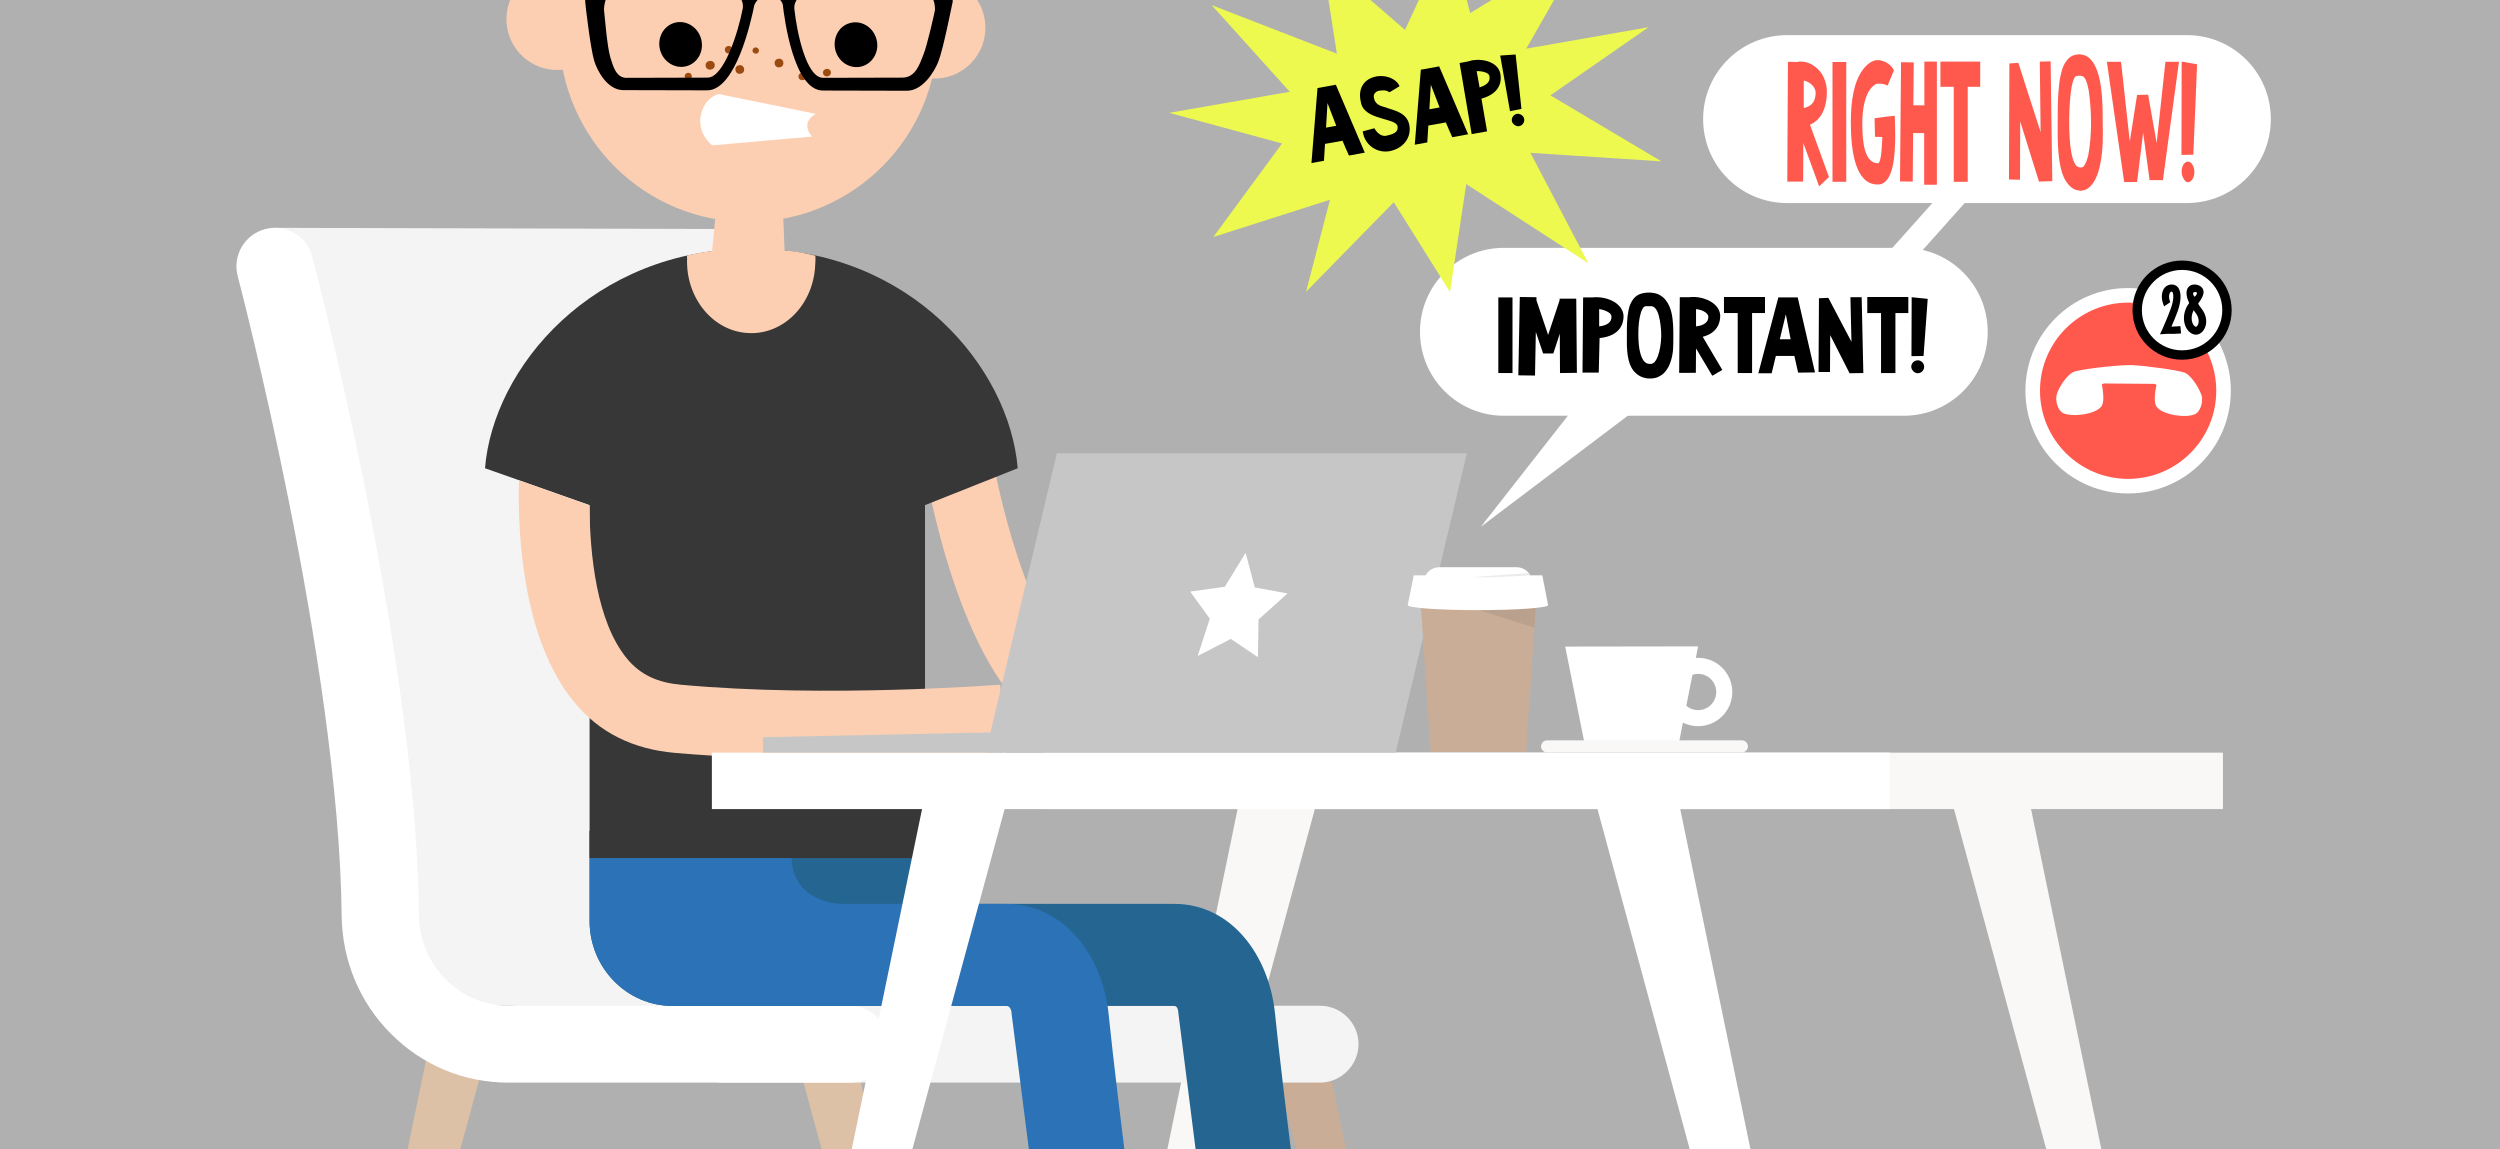 <?xml version="1.0" encoding="utf-8"?>
<svg xmlns="http://www.w3.org/2000/svg" version="1.1" width="870" height="400" viewBox="0 0 870 400"><rect x="0" y="0" width="870" height="400" fill="#808080" stroke="none"/><svg xmlns:xlink="http://www.w3.org/1999/xlink" version="1.1" id="Layer_1" x="0" y="-235" viewBox="0 0 1200 1200" style="enable-background:new 0 0 1200 1200;" xml:space="preserve" width="870" height="870">
<style type="text/css">
	.st0{opacity:0.6;fill:#D1D1D1;}
	.st1{opacity:7.000000e-02;fill:#191919;}
	.st2{fill:#F9F8F7;}
	.st3{fill:#C9AD97;}
	.st4{fill:#DDC1A6;}
	.st5{fill:#F4F4F4;}
	.st6{fill:#FFFFFF;}
	.st7{fill:#FCCFB2;}
	.st8{fill:#246591;}
	.st9{fill:#373737;}
	.st10{fill:#2B72B6;}
	.st11{fill:#80B3DD;}
	.st12{fill:#BA6338;}
	.st13{fill:#A55532;}
	.st14{fill:#9B4B10;}
	.st15{fill:#C6C6C6;}
	.st16{opacity:0.1;fill:#3A3938;}
	.st17{fill:#FF584D;}
	.st18{fill:#EDF94E;}
	.st19{opacity:0.5;}
</style>
<g>
	<rect class="st0" width="1200" height="1200"/>
	<path class="st1" d="M77,1097c-10.7,21.9,217.4,42,252.7,40c35.3-2,99-21.9,127.1-19.9c28.1,1.9,185.6,24.2,240.9,20.1   C753,1133,871,1127,919,1125s281-41.1,281-41.1V1053c0,0-208.1,9.6-279.2-9c-46-7.4-239.5,10.7-306,6.4s-199.3-9.8-231.3-3.8   C351.4,1052.6,91.6,1067,77,1097z"/>
</g>
<g>
	<polygon class="st2" points="595.1,707.4 520.5,1068.6 534.5,1068.6 632.4,707.8  "/>
	<polygon class="st2" points="973.5,705.7 1048.5,1068.6 1034.5,1068.6 936.2,706.2  "/>
	<rect id="Table_1_" x="501.7" y="685.4" class="st2" width="565.3" height="27.1"/>
</g>
<g>
	<g>
		<polygon class="st3" points="419.9,825 369.4,1069.6 380.2,1069.6 446.7,824.6   "/>
		<polygon class="st3" points="635.8,826.1 686.9,1073.5 676.1,1073.5 608.3,823.8   "/>
	</g>
	<g>
		<polygon class="st4" points="208.3,814.7 149.4,1099.6 160.2,1099.6 236.8,817.4   "/>
		<polygon class="st4" points="408.6,821.1 466.9,1103.5 456.1,1103.5 379.1,819.4   "/>
	</g>
	<g>
		<path class="st5" d="M633.5,843.8H346.4c-21.4,0,43.3-58.6,43.1-79.9c-1.2-121.4-49.4-305.4-49.9-307.2c-2.6-9.9,3.3-20,13.2-22.6    c9.9-2.6,20,3.3,22.6,13.2c0.1,0.5,12.6,47.9,25.1,110.1c16.8,83.8,25.6,153.2,26.1,206.2c0.2,23.9,19.6,43.3,43.1,43.3h163.9    c10.2,0,18.5,8.3,18.5,18.5C652,835.5,643.7,843.8,633.5,843.8z"/>
		<polygon class="st5" points="131.7,433.5 356.3,434.1 433.5,813 192,805.2   "/>
		<path class="st6" d="M408,843.8H244.1c-21.4,0-41.4-8.3-56.5-23.5c-15-15-23.3-35.1-23.6-56.4c-1.2-121.4-49.4-305.4-49.9-307.2    c-2.6-9.9,3.3-20,13.2-22.6c9.9-2.6,20,3.3,22.6,13.2c0.1,0.5,12.6,47.9,25.1,110.1c16.8,83.8,25.6,153.2,26.1,206.2    c0.2,23.9,19.6,43.3,43.1,43.3H408c10.2,0,18.5,8.3,18.5,18.5C426.5,835.5,418.2,843.8,408,843.8z"/>
	</g>
</g>
<g id="Nerd_1_">
	<g>
		<polygon class="st7" points="515.4,1015 518.6,1054.4 557.3,1054.4 550.7,1006.8   "/>
		<polygon class="st7" points="593.2,995.5 596.5,1034.9 635.2,1034.9 628.5,987.3   "/>
		<path class="st8" d="M444,723v12.6c0,13.9,9.9,21.4,22.9,22.4h96.7c27.7,0,45.6,25,48.4,52.6c3.7,36.3,13.4,111.5,21.3,171.8    c0.6,4.9-44.9,8-44.9,8l-22.7-179.3c-0.2-1.9-0.3-4.1-2.1-4.1H322.9c-22.2,0-39.9-18.5-39.9-40.7V723H444z"/>
		<g id="teen_26_">
			<g>
				<rect x="584" y="1071" class="st6" width="118" height="16"/>
				<path class="st9" d="M637.2,1011.1c-8.3,0.7-13.7,7.9-13.7,16.9l-31.5,2.1l-8.8,40.9H702v-10.3c0,0-52.3-29.2-61.1-33.8      L637.2,1011.1z"/>
			</g>
		</g>
		<path class="st10" d="M380,723v12.6c0,13.9,10.2,21.4,23.3,22.4H483c27.7,0,46.3,25,49.1,52.6c4.3,42.4,16.8,138.1,25.2,200.9    l-45.2,7.5L485.6,811c0-1.8-0.7-4-2.5-4H322.9c-22.2,0-39.9-18.5-39.9-40.7V723H380z"/>
		<g id="teen_25_">
			<g>
				<rect x="507" y="1093" class="st6" width="118" height="16"/>
				<path class="st9" d="M562,1033.3c-8.3,0.7-13.7,7.9-13.7,16.9l-32.8,2l-8.8,40.8H625v-10.1c0,0-52-29.2-60.8-33.8L562,1033.3z"/>
			</g>
		</g>
		<path class="st7" d="M532.6,679.7c-11,1.7-21.9-0.8-31.8-7.3c-40.7-26.6-56.2-118.8-57.9-129.2l32.6-4.8    c5.4,34.1,22.2,93.7,44.2,108.1c4,2.6,5.7,3.3,9.9,2.2c32.2-8.4,50.1-15.5,65.9-21.7c9.9-3.9,20.9,25.1,11.3,28.9    c-15.8,6.2-35.4,13.9-69.4,22.8C535.9,679.1,534.2,679.5,532.6,679.7z"/>
		<path class="st9" d="M283,566.6l-50.2-17.7c3.9-48.3,51.6-105.4,127.9-105.4c76.3,0,123.8,57,127.8,105.4L444,566.6V736H283V566.6    z"/>
		<path class="st7" d="M329.7,446.8c4.3-1,6.8-1.5,12.1-2.2l2.8-28.8l30.8-1.1l1.2,29.6c6.3,0.6,9.7,1.3,14.8,2.6    c0.1,1.5,0,2.9-0.1,4.4c-0.8,18.9-15.1,33.6-32.1,32.7c-17-0.8-30.1-16.9-29.4-35.8C329.8,447.9,329.7,447.1,329.7,446.8z"/>
		<polygon class="st11" points="506.7,1004.7 510,1021.2 559.6,1012.9 557.3,995.3   "/>
		<polygon class="st11" points="584,984.4 587.2,1000.8 636.8,992.6 634.6,975   "/>
		<g id="Nerd_2_">
			<g id="Head_24_">
				<g id="teen_24_">
					<g>
						
							<ellipse transform="matrix(4.257572e-02 -0.999 0.999 4.257572e-02 92.435 771.233)" class="st7" cx="448.6" cy="337.4" rx="24.4" ry="24.4"/>
						<path class="st7" d="M450,343.7c-2.1,50.1-44.5,89-94.6,86.9l0,0c-50.1-2.1-89-44.5-86.9-94.6l1.4-33.8        c0.9-20.2-0.2-48.8,11.6-63.4c17.5-21.6,53.1-24.8,83-23.5l0,0c50.1,2.1,89,44.5,86.9,94.6L450,343.7z"/>
						
							<ellipse transform="matrix(4.255307e-02 -0.999 0.999 4.255307e-02 -76.868 586.39)" class="st7" cx="267.5" cy="333.3" rx="24.4" ry="24.4"/>
						<path class="st12" d="M276.1,322.8c0,0-2.7-1.8-4.8-3.9c0,0-11.7-27.9-6.3-47.7c2-8.8,7.7-19.8,15.1-30.7l22.8,20.5        C293.6,274.2,280.8,291,276.1,322.8z"/>
						<path class="st12" d="M425.9,253.5l17.9-6.8c0,0,17.2,24.5,8.9,66.9l-2.1,0.7C450.6,314.3,449.5,271.9,425.9,253.5z"/>
						<path class="st13" d="M280.8,239.8l22.9,20.3c0,0,89.4,9,130.4-7.5c19.8-8,25.1-12.4,30.1-57.4        C436.8,236.5,280.2,129.2,280.8,239.8z"/>
					</g>
				</g>
				<g>
					
						<ellipse transform="matrix(0.988 -0.154 0.154 0.988 -50.08 61.733)" class="st14" cx="373.9" cy="354.5" rx="2.1" ry="2.1"/>
					<path class="st14" d="M361.2,348.6c0.1,0.8,0.9,1.4,1.8,1.3c0.8-0.1,1.4-0.9,1.3-1.7c-0.1-0.8-0.9-1.4-1.8-1.3       C361.7,347,361.1,347.8,361.2,348.6z"/>
					
						<ellipse transform="matrix(0.988 -0.154 0.154 0.988 -50.886 59.086)" class="st14" cx="355.2" cy="357.4" rx="2.1" ry="2.1"/>
					
						<ellipse transform="matrix(0.988 -0.154 0.154 0.988 -49.374 57.935)" class="st14" cx="349.7" cy="348.1" rx="1.8" ry="1.8"/>
					
						<ellipse transform="matrix(0.988 -0.154 0.154 0.988 -50.673 56.736)" class="st14" cx="340.9" cy="355.5" rx="2.2" ry="2.1"/>
					
						<ellipse transform="matrix(0.988 -0.154 0.154 0.988 -51.546 55.068)" class="st14" cx="330.3" cy="360.9" rx="1.7" ry="1.7"/>
					
						<ellipse transform="matrix(0.988 -0.154 0.154 0.988 -51.054 63.803)" class="st14" cx="385.3" cy="360.7" rx="1.9" ry="1.8"/>
					
						<ellipse transform="matrix(0.988 -0.154 0.154 0.988 -49.404 63.259)" class="st14" cx="383.8" cy="350.6" rx="1.9" ry="1.8"/>
					
						<ellipse transform="matrix(0.988 -0.154 0.154 0.988 -50.658 65.652)" class="st14" cx="397.1" cy="358.8" rx="1.9" ry="1.8"/>
				</g>
			</g>
			<g>
				<path d="M444.2,309.6l-54.4-0.1l-40.4-0.1l-0.4,0l-54-0.1c-7.5,0-13.8,6.7-14.1,15.1l0,0.3l0,0.3c0,0.8,2.5,22.3,4.3,28.3      c1.5,4.9,6.3,14,13.9,14.1l40.3,0.1c13.8,0,21.1-33.1,22.7-41c1.3-2.9,4-4.9,7.1-4.9c2.9,0,5.4,1.8,6.5,4.5      c0.8,7.1,5.3,41.5,19.3,41.5l40.3,0.1c7.6,0,13.2-9.1,15.1-14c2.4-6,6.6-27.5,6.8-28.3l0.1-0.3l0-0.3      C457.5,316.4,451.7,309.6,444.2,309.6z M356.5,328.3c-2.1,11-8.9,33.1-16.9,33.1l-38.3,0.1c-5.5,0.4-7-5.5-8.3-9.7      c-1.6-5.1-2.8-20.7-3.1-23.2c0.3-4.9,1.9-8.8,6.4-8.8l52.4-0.1c2.6,0,5.1,1.3,6.7,3.5C356.1,324.3,356.9,326,356.5,328.3z       M443.2,350.5c-1.7,4.2-3.6,10.7-9.8,10.9l-38.3,0.1c-8.1,0-12.6-21.9-13.8-33c-0.2-2.3,0.7-4,1.6-5.1c1.7-2.1,4.4-3.5,7-3.4      l52.4-0.1c4.4,0,6.6,4.1,6.5,9C448.3,331.4,445.2,345.4,443.2,350.5z"/>
			</g>
			<g>
				<g>
					<path d="M401,348.3c1.6,5.8,7.3,9.2,12.7,7.7c5.4-1.5,8.6-7.4,7-13.1c-1.6-5.8-7.3-9.2-12.7-7.7       C402.6,336.6,399.5,342.5,401,348.3z"/>
					<ellipse transform="matrix(0.964 -0.266 0.266 0.964 -80.079 99.201)" cx="326.6" cy="345.6" rx="10.2" ry="10.8"/>
				</g>
			</g>
		</g>
		<path class="st7" d="M398.3,688.5c-23.6,0-49.6-0.8-74.6-3c-19.7-1.8-36-9.5-48.4-24.7c-24.3-29.9-26.9-79.8-26.2-106.1l33.8,12    c0.3,24,3.4,55.5,17.9,73.4c6.7,8.2,15.2,11.7,25.9,12.7c70.4,6.5,152.5,0,153.4,0l2.6,32.8C480.5,685.6,443.9,688.5,398.3,688.5z    "/>
	</g>
	<path class="st6" d="M345.1,369.3l46.5,9.5c0,0-7.9,3.7-1.8,10.9l-47.9,4.2C331.5,385.4,336.7,371.1,345.1,369.3z"/>
</g>
<g>
	<polygon class="st6" points="445.4,698.9 360.5,1109.6 374.5,1109.6 485.9,698.9  "/>
	<polygon class="st6" points="803.7,698.9 888.5,1109.6 874.5,1109.6 763.1,698.9  "/>
	<rect id="Table" x="341.7" y="685.4" class="st6" width="565.3" height="27.1"/>
</g>
<g>
	<polygon class="st15" points="481.2,685.4 366.3,685.4 366.3,678 484.1,675.5  "/>
	<polygon class="st15" points="669.9,685.4 473.1,685.4 507.3,541.7 704.1,541.7  "/>
	<polygon class="st6" points="597.9,589.5 602.3,606.1 618,609 604.1,621.5 603.8,639.6 590.8,630.8 574.9,639 580.7,621.1    571.3,608.1 587.9,605.8  "/>
</g>
<g>
	<g>
		<g>
			<polygon class="st6" points="751.3,634.5 815.1,634.4 806,680.1 760.4,680.1    "/>
			<path class="st6" d="M815.1,639.9c9.1,0,16.4,7.4,16.4,16.4c0,9.1-7.4,16.4-16.4,16.4c-9.1,0-16.4-7.4-16.4-16.4     C798.7,647.3,806,639.9,815.1,639.9z M815.1,665c4.8,0,8.7-3.9,8.7-8.7c0-4.8-3.9-8.7-8.7-8.7c-4.8,0-8.7,3.9-8.7,8.7     C806.4,661.1,810.3,665,815.1,665z"/>
		</g>
		<g>
			<path class="st2" d="M839,682.4c0,1.6-1.3,2.9-2.9,2.9h-93.5c-1.6,0-2.9-1.3-2.9-2.9l0,0c0-1.6,1.3-2.9,2.9-2.9h93.5     C837.7,679.5,839,680.8,839,682.4L839,682.4z"/>
		</g>
	</g>
	<g id="Coffee_to_go">
		<g>
			<polygon class="st3" points="737.9,604.5 732.5,685.1 686.7,685.1 681.3,604.5    "/>
			<polygon class="st16" points="736.5,625.4 737.1,615.9 699.6,613.8    "/>
			<path class="st6" d="M678.6,600.3h5.7c1.3-2.4,3.8-3.9,6.7-3.9h36.9c2.9,0,5.4,1.6,6.7,3.9h5.7c0,0,2.8,14.2,2.8,14.3     c0,1.3-15.1,2.4-33.7,2.4c-18.6,0-33.7-1.1-33.7-2.4C675.7,614.5,678.6,600.3,678.6,600.3z"/>
			<path class="st16" d="M734.6,600.3c0,0-17.5,1.2-28.5,0.9l27.7-2C733.8,599.1,734.1,599.4,734.6,600.3z"/>
		</g>
	</g>
</g>
<g id="Bubbles">
	<g>
		<path class="st6" d="M566.1,174.2c0,22.3,18,40.3,40.3,40.3h208.9c22.3,0,40.3-18,40.3-40.3l0,0c0-22.3-18-40.3-40.3-40.3H606.4    C584.1,133.9,566.1,151.9,566.1,174.2L566.1,174.2z"/>
		<path class="st17" d="M815.3,219.5H606.4c-25,0-45.3-20.3-45.3-45.3c0-25,20.3-45.3,45.3-45.3h208.9c25,0,45.3,20.3,45.3,45.3    C860.6,199.1,840.3,219.5,815.3,219.5z M606.4,138.9c-19.5,0-35.3,15.8-35.3,35.3c0,19.5,15.8,35.3,35.3,35.3h208.9    c19.5,0,35.3-15.8,35.3-35.3c0-19.5-15.8-35.3-35.3-35.3H606.4z"/>
		<path class="st6" d="M681.6,483.4c0,22.3,18,40.3,40.3,40.3h191.9c22.3,0,40.3-18,40.3-40.3l0,0c0-22.3-18-40.3-40.3-40.3H721.9    C699.6,443.1,681.6,461.1,681.6,483.4L681.6,483.4z"/>
		<polygon class="st6" points="710.8,577 759.7,514.6 792.3,515.4   "/>
		<path class="st17" d="M693.8,279.2c0,22.3,18,40.3,40.3,40.3H926c22.3,0,40.3-18,40.3-40.3l0,0c0-22.3-18-40.3-40.3-40.3H734.1    C711.9,238.9,693.8,257,693.8,279.2L693.8,279.2z"/>
		<path class="st6" d="M817.5,381.3c0,22.3,18,40.3,40.3,40.3h191.9c22.3,0,40.3-18,40.3-40.3l0,0c0-22.3-18-40.3-40.3-40.3H857.8    C835.6,341,817.5,359,817.5,381.3L817.5,381.3z"/>
		<g>
			<path d="M601.4,194.2c-4-3.3-4.6-9.2-4.9-14.4c-0.3-5.1,0.4-20.7,1.4-28.3l7.3,0.9c-1,7.7-1.6,20.5-1.4,24.8     c0.1,2.3,0.4,7.5,2.2,9c0.1,0.1,0.5,0.4,0.7,0.3c0.5-0.1,1.7-1,2.9-3.2c4.6-8.7,4.5-21.1,4.5-29c-0.1-0.8-0.1-1.5-0.1-2.1h7.4     c0,0.6,0,1.3,0,2.1c0.1,8.5,0.2,24.4-5.3,34.8c-1.2,2.3-3.8,6.2-7.9,7c-0.4,0.1-1,0.2-1.5,0.2     C605.3,196.2,603.4,195.7,601.4,194.2z"/>
			<path d="M682.4,196.1l0.3-43.8l5.4,0.1c4.5-0.7,10.1,0.7,13.7,3.4c2.8,2,4.2,4.7,4.2,7.7c0,3.1-1.2,9.6-10.1,12l11.3,19.2     l-5.8,3.4l-9.4-15.9l-0.1,14.1L682.4,196.1z M697.9,161.1c-1.5-1.2-3.6-1.8-5.6-2.1l-0.1,10.1c7.1-0.9,7.1-4.4,7.1-5.8     C699.3,162.4,698.5,161.6,697.9,161.1z"/>
			<path d="M626.1,196.1l0.3-43.8l5.4,0.1c4.5-0.7,10.1,0.7,13.7,3.4c2.8,2,4.2,4.7,4.2,7.7c0,3.1-1.2,9.6-10.1,12l11.3,19.2     l-5.8,3.4l-9.4-15.9l-0.1,14.1L626.1,196.1z M641.5,161.1c-1.5-1.2-3.6-1.8-5.6-2.1l-0.1,10.1c7.1-0.9,7.1-4.4,7.1-5.8     C642.9,162.4,642.1,161.6,641.5,161.1z"/>
			<path d="M654.3,196.1l0.3-43.8l5.4,0.1c4.5-0.7,10.1,0.7,13.7,3.4c2.8,2,4.2,4.7,4.2,7.7c0,3.1-1.2,9.6-10.1,12l11.3,19.2     l-5.8,3.4l-9.4-15.9l-0.1,14.1L654.3,196.1z M669.7,161.1c-1.5-1.2-3.6-1.8-5.6-2.1l-0.1,10.1c7.1-0.9,7.1-4.4,7.1-5.8     C671.1,162.4,670.3,161.6,669.7,161.1z"/>
			<path d="M735.5,178.9c0,7.2-0.8,18.2-10.4,18.2c-13.3,0-16.1-12.1-16.1-22.9c0-7.1,1.5-14.8,7.4-19.4c2.3-1.8,5.5-3.3,8.4-3.3     c3.2,0,7.7,1.2,9.8,3.7l-3.8,5.6c-1.5-0.7-4.3-0.8-6-0.8c-0.9,0-2.7,0.8-3.5,1.4c-4.4,2.9-5.6,8.4-5.6,13.3     c0,6.5,1.2,14.4,9.3,14.4c2.3,0,2.5-7.9,2.6-9.6l-4.3-0.1l-0.3-6.8c4.1-0.4,8.1-0.7,12.1-0.9     C735.4,174.2,735.5,176.6,735.5,178.9z"/>
			<path d="M746.9,159.8v7h13v7.7h-12.7l-0.3,12.7h14.3v9h-14.3h-8.7v-9v-12.7v-7.7v-7v-7.7h8.7h14.3v7.7H746.9z"/>
			<path d="M764.8,152.8l5.4-0.2l13.4,25.4l-0.6-25.9l6.5-0.1l1,43.9l-7.8,0.2h-0.2l-11.2-22.1l-0.1,21.4l-6.6-0.1L764.8,152.8z"/>
			<path d="M816.5,161.4H809v34.8h-8.4v-34.8h-7.9v-9.3h23.8V161.4z"/>
			<path d="M822,188.7c1.9-0.1,3.8,1.7,3.8,3.8c0,2.1-1.7,3.7-3.8,3.7c-2,0-3.8-2.2-3.8-3.7C818.2,190.4,819.9,188.8,822,188.7z      M825.3,186.2l-7.1,0.1l0.1-34.2l9.3,1L825.3,186.2z"/>
		</g>
		<g>
			<path class="st6" d="M749.3,297.9v-3.4c0-4.3,0.3-25.9,0.3-26.8l0-3.1l3.1-0.3c0.7,0,1.4-0.1,2.1-0.1c4,0,7.2,1.2,9.5,3.5     c2.7,2.7,3.9,6.7,3.8,12.3c-0.2,13-9.6,17.9-15.4,17.9H749.3z M756.1,290.2c2.5-1.3,5.1-4.3,5.2-10.2c0-3.6-0.6-6.1-1.9-7.5     c-0.7-0.7-1.7-1.1-3.1-1.3C756.3,275.9,756.2,284.6,756.1,290.2z"/>
			<path class="st6" d="M776.9,270.1v5.4h9.9v5.9h-9.7l-0.3,9.7h11v6.9h-11h-6.7V291v-9.7v-5.9v-5.4v-5.9h6.7h11v5.9H776.9z"/>
			<path class="st6" d="M805.5,290.3h-8.2l-1.9,7.6h-5.9l8.8-33.6h8.6l7.6,33.3l-7.5,0.1C806.9,296.5,805.9,292.1,805.5,290.3z      M803.9,282.9l-2.1-11l-2.7,11H803.9z"/>
			<path class="st6" d="M816.3,297.9v-3.4c0-4.3,0.3-25.9,0.3-26.8l0-3.1l3.1-0.3c0.7,0,1.4-0.1,2.1-0.1c4,0,7.2,1.2,9.5,3.5     c2.7,2.7,3.9,6.7,3.8,12.3c-0.2,13-9.6,17.9-15.4,17.9H816.3z M823.1,290.2c2.5-1.3,5.1-4.3,5.2-10.2c0-3.6-0.6-6.1-1.9-7.5     c-0.7-0.7-1.7-1.1-3.1-1.3C823.3,275.9,823.1,284.6,823.1,290.2z"/>
			<path class="st6" d="M843.8,292h8.9v5.9h-15.5v-33.5h6.6V292z"/>
			<path class="st6" d="M860.7,297.8h-6.3v-33.5h6.3V297.8z"/>
			<path class="st6" d="M863.4,264.7l4.1-0.2l10.2,19.5l-0.4-19.8l5,0l0.8,33.6l-6,0.1h-0.1l-8.6-16.9l-0.1,16.3l-5.1,0L863.4,264.7     z"/>
			<path class="st6" d="M892.2,270.1v5.4h9.9v5.9h-9.7l-0.3,9.7h10.9v6.9h-10.9h-6.7V291v-9.7v-5.9v-5.4v-5.9h6.7h10.9v5.9H892.2z"/>
			<path class="st6" d="M908.2,292.2c1.4-0.1,2.9,1.3,2.9,2.9c0,1.6-1.3,2.9-2.9,2.9c-1.6,0-2.9-1.7-2.9-2.9     C905.3,293.5,906.6,292.2,908.2,292.2z M910.7,290.3l-5.4,0.1l0.1-26.2l7.1,0.8L910.7,290.3z"/>
		</g>
		<polygon class="st18" points="674.4,338.5 695.6,292.8 705.7,330.4 762,296 732.6,347.5 791.3,337.2 744.2,369.9 797.5,401.6     734.6,397.5 762.4,450.5 703.8,412.5 696,464.3 669,421.2 626.9,464.2 638.4,420 582.4,437.9 615.4,393 561.2,378.3 619.1,368.2     581.6,326.6 641.7,349.9 634.5,303.9   "/>
		<polygon class="st18" points="1024.6,168.4 1061.7,134.4 1056.6,173 1121.9,162.9 1074.9,199.2 1133.1,212.2 1070.3,222.8     1114,274.1 1057.5,246.1 1062.7,305.7 1023.3,248.1 996.1,292.9 987.8,242.7 932.4,266.2 960.1,229.8 901.5,224.8 954.6,201.3     904.8,161.6 962.2,174.5 943.6,121.8 990,166.4 1001.1,121.1   "/>
		<g>
			<path d="M644.4,391.7l-8.4,1.5l-0.5,8.1l-6,1.1l2.9-36l8.8-1.6l13.9,32.6l-7.6,1.4C647,397.9,645.2,393.5,644.4,391.7z      M641.4,384.5l-4.2-10.9l-0.7,11.8L641.4,384.5z"/>
			<path d="M676.5,384.3c1.1,6.4-3.5,11.3-9.5,12.4c-6,1.1-11.8-2.9-12.8-9l-0.1-0.5l5.6-1.5c1.2,2.1,3.2,4.1,5.8,3.6l-0.1,0     c2.4-0.6,6-1.2,5.4-4.6c-0.7-3.7-13.6-3-16.9-9.4c-0.5-1-0.7-2-0.9-3.2c-1-5.9,1.9-10.2,7.8-11.3c3.4-0.6,7.7,0.4,10,3.1     c0.3,0.4,0.8,1.1,1,1.6c-1.7,1.1-3,1.8-4.8,2.9c-2-1.1-2.8-1-5.1-0.7c-1.2,0.2-2.5,1.3-2.5,2.6c0.2,4.1,3.5,4.7,5,5.2     C669.3,377.2,675.4,378.1,676.5,384.3z"/>
			<path d="M694,382.9l-8.4,1.5l-0.5,8.1l-6,1.1l2.9-36l8.8-1.6l13.9,32.6l-7.6,1.4C696.6,389,694.7,384.6,694,382.9z M691,375.7     l-4.2-10.9l-0.7,11.8L691,375.7z"/>
			<path d="M713.8,387.2l-7.4,1.3l-5.8-34.1l4.2-0.8c0.6-0.2,1.2-0.3,1.8-0.5c3.1-0.5,6.6-0.2,9.3,1.2c2.4,1.2,3.9,3.1,4.3,5.4     c0.5,2.8,0.5,9.1-9.1,11.8L713.8,387.2z M708.8,358.3l1.4,7.8c5.4-1.7,4.9-4.4,4.7-5.5c-0.1-0.7-0.8-1.2-1.4-1.5     C712.1,358.5,710.4,358.2,708.8,358.3z"/>
			<path d="M728.1,378.8c1.4-0.3,3.2,0.8,3.5,2.4c0.3,1.6-0.8,3.2-2.4,3.5c-1.6,0.3-3.3-1.2-3.5-2.4     C725.4,380.7,726.5,379.1,728.1,378.8z M730.3,376.4l-5.5,1.1l-4.7-26.7l7.4-0.5L730.3,376.4z"/>
		</g>
		<g>
			<path d="M726,503.2h-6.8v-36.3h6.8V503.2z"/>
			<path d="M748.8,503.2l-0.1-18.9l-3.1,9.5h-4.9l-3.5-10.3l-0.4,20.9l-8-0.1l0.7-37.6l8,0.1v1.5l5.6,16.6l5.5-16.6v-0.8l8,0     l0.3,35.6L748.8,503.2z"/>
			<path d="M767.4,503l-7.8,0l0.3-36.1h4.5c0.6-0.1,1.3-0.1,2-0.1c3.2,0,6.8,1,9.4,2.9c2.2,1.7,3.5,3.9,3.5,6.3     c0,2.9-1.2,9.4-11.5,10.4L767.4,503z M767.6,472.5l0,8.3c5.9-0.7,5.9-3.6,5.9-4.8c0-0.7-0.6-1.4-1.2-1.8     C771,473.3,769.2,472.7,767.6,472.5z"/>
			<path d="M803.1,491.2c-0.1,2-0.4,3.9-1,5.9c-0.6,2-1.5,4.2-3.4,6.1c-0.9,0.9-2.2,1.7-3.6,2.2c-0.7,0.2-1.4,0.3-2.1,0.4     c-0.1,0-0.3,0-0.5,0h-0.3h-0.2l-0.5,0l-0.5,0c-1.2-0.1-2.6-0.5-3.8-1.1c-1.2-0.7-2.3-1.6-3.1-2.6c-1.6-2.1-2.2-4.2-2.6-6.3     c-0.4-2-0.5-3.9-0.6-5.8c0-1.9,0-3.7,0-5.6c0-1.9,0-3.7,0.1-5.6c0.1-1.9,0.3-3.8,0.7-5.8c0.2-1,0.5-2.1,1-3.1     c0.5-1.1,1.2-2.3,2.3-3.3c1.1-1,2.7-1.6,4-1.8c0.6-0.1,1.2-0.2,1.8-0.2l0.4,0h0.4c0.3,0,0.5,0,0.9,0c1.1,0.1,2.4,0.3,3.7,0.9     c1.2,0.6,2.4,1.5,3.2,2.5c1.7,2.1,2.4,4.2,2.9,6.2c0.9,4,0.9,7.8,0.9,11.5C803.2,487.4,803.2,489.3,803.1,491.2z M797.4,485.5     c0-3.5-0.4-6.9-1.2-9.9c-0.4-1.5-1-2.8-1.7-3.5c-0.6-0.7-1.1-1-2.5-1h-0.5H791c-0.4,0-0.7,0-0.9,0c-0.5,0.1-0.6,0.1-0.9,0.3     c-0.2,0.1-0.5,0.5-0.8,1c-0.3,0.5-0.6,1.2-0.8,1.9c-0.9,3-1.2,6.5-1.2,10c0,3.5,0.2,7,1.1,9.9c0.5,1.5,1.1,2.8,1.8,3.5     c0.7,0.7,1.3,1,2.4,1.1c0,0,0.1,0,0.2,0h0.2h0.2c0,0,0.1,0,0.2,0c0.2,0,0.4,0,0.5-0.1c0.3-0.1,0.6-0.3,0.9-0.5     c0.7-0.6,1.4-1.8,1.9-3.2C796.8,492.3,797.3,488.9,797.4,485.5L797.4,485.5z"/>
			<path d="M806,503.1l0.3-36.3l4.5,0c3.7-0.5,8.3,0.5,11.4,2.8c2.3,1.7,3.5,3.9,3.5,6.3c0,2.6-1,8-8.4,9.9l9.4,15.9l-4.8,2.8     l-7.8-13.1l-0.1,11.7L806,503.1z M818.8,474.2c-1.3-1-3-1.5-4.7-1.7l0,8.3c5.9-0.7,5.9-3.7,5.9-4.8     C819.9,475.3,819.3,474.6,818.8,474.2z"/>
			<path d="M847.2,474.4H841v28.8h-6.9v-28.8h-6.6v-7.7h19.7V474.4z"/>
			<path d="M861.3,495h-8.9l-2,8.3H844l9.6-36.4h9.3l8.3,36l-8.1,0.1C862.8,501.8,861.7,496.9,861.3,495z M859.5,487l-2.3-12     l-2.9,12H859.5z"/>
			<path d="M873.1,467.3l4.5-0.2l11.1,21.1l-0.5-21.4l5.4,0l0.8,36.4l-6.5,0.1h-0.1l-9.3-18.3l-0.1,17.7l-5.5,0L873.1,467.3z"/>
			<path d="M916,474.4h-6.2v28.8h-6.9v-28.8h-6.6v-7.7H916V474.4z"/>
			<path d="M920.5,497.1c1.6-0.1,3.1,1.4,3.1,3.1s-1.4,3.1-3.1,3.1c-1.7,0-3.1-1.8-3.1-3.1C917.4,498.5,918.8,497.1,920.5,497.1z      M923.3,495l-5.8,0.1l0.1-28.3l7.7,0.8L923.3,495z"/>
		</g>
	</g>
	<g>
		<path d="M1047.2,233.2c-1.2,5.4-6.5,8.7-11.8,7.6l-55.6-12.1c-5.4-1.2-8.7-6.5-7.6-11.8l7.7-35.3c1.2-5.4,6.5-8.7,11.8-7.6    l55.6,12.1c5.4,1.2,8.7,6.5,7.6,11.8L1047.2,233.2z M1048.9,196.8c0.6-2.6-1.1-5.1-3.6-5.7l-55.1-12c-2.6-0.6-5.1,1.1-5.7,3.6    l-7.6,34.9c-0.6,2.6,1.1,5.1,3.6,5.7l55.1,12c2.6,0.6,5.1-1.1,5.7-3.6L1048.9,196.8z"/>
		<g>
			<path d="M987.7,212.8c-0.1-1.6,0-3.3,0.3-4.9c0.2-1.6,0.6-3.3,0.9-4.7c2.3-10.4,6.3-15.6,12.8-14.2c1.6,0.4,2.9,1.5,3.7,3.1     c1.5,3.2,1.2,8.4-0.7,14.7c-2.6,9-6.4,13.9-11.5,12.8C989.3,218.9,988,216,987.7,212.8z M1001,193.2c-0.2,0-0.5-0.1-0.7-0.1     c-0.2,0-0.5,0-0.7,0c-0.5,0-1,0.2-1.6,0.8c-1.3,1.2-2.8,4-4.2,10.5c-2.2,10.1-1.2,10.9,0.3,11.2c2.8,0.6,4.8-6.2,6-10.1     c2-6.8,1.8-10.7,1.2-12C1001.1,193.3,1001.1,193.2,1001,193.2z"/>
			<path d="M1009.5,204.7c1.2,0.2,2.2,1.7,1.9,3c-0.3,1.4-1.7,2.2-3,1.9c-1.4-0.3-2.2-2-2-3C1006.7,205.3,1008.1,204.5,1009.5,204.7     z M1006.9,216.3c1.2,0.2,2.2,1.7,1.9,3c-0.3,1.4-1.6,2.2-3,1.9c-1.3-0.3-2.2-2-1.9-3C1004.2,216.9,1005.5,216.1,1006.9,216.3z"/>
			<path d="M1011.2,215.6l4.6,0.4c-0.2,2.6,0.1,2.7,1.2,2.9c1.1,0.2,1.3,0,1.5-0.1c0.4-0.4,1.1-1.6,1.7-4.5c0.3-1.3,0.3-2.2-0.1-2.7     c-0.3-0.4-1.2-1-4.2-1.1l-2.7-0.1l3.5-17.2l10.4,2.8l-1.2,4.4l-5.7-1.6l-1.5,7.3c1.9,0.3,3.8,1,5,2.6c1.2,1.6,1.6,3.7,1,6.5     c-1,4.7-2.9,9.5-8.7,8.2C1010.7,222.2,1011.1,217.8,1011.2,215.6z"/>
			<path d="M1024.1,224.1c2-1.9,4.7-4.7,7-8.3c-2.1-1.1-3.2-2.8-3.6-4.6c-0.2-1-0.3-2.1-0.2-3c0-1,0.1-1.9,0.2-2.8     c0.4-3.4,1.7-6.3,3.8-7.8c1.3-1,2.8-1.3,4.4-1.1c0.1,0,0.1,0,0.2,0c1.3,0.3,2.3,1,3,2c1.3,2,1.4,5,0.6,8.8     c-2.1,9.4-9,16.8-12.4,20L1024.1,224.1z M1035,201c-0.3-0.1-0.6,0-0.9,0.2c-0.9,0.7-1.7,2.4-2,4.7c-0.4,3.6-0.4,5.1,1.3,5.9     c0.8-1.7,1.4-3.5,1.9-5.4c0.6-2.8,0.5-4.6,0.1-5.3C1035.2,201,1035.1,201,1035,201z"/>
		</g>
	</g>
	<g>
		<path class="st17" d="M857.9,411.3l0.3-57.5l4.3,0.1c3.6-0.9,8.1,0.9,11,4.4c2.2,2.7,3.4,6.2,3.4,10c0,4.1-0.9,12.6-8.1,15.7    l9.1,25.1l-4.7,4.5l-7.6-20.8l-0.1,18.5L857.9,411.3z M870.3,365.5c-1.2-1.5-2.9-2.4-4.5-2.7l0,13.2c5.7-1.2,5.7-5.8,5.7-7.7    C871.4,367.2,870.8,366.2,870.3,365.5z"/>
		<path class="st17" d="M886.2,411.4h-6.6v-57.5h6.6V411.4z"/>
		<path class="st17" d="M909.7,388.9c0,9.4-0.7,23.8-8.4,23.8c-10.7,0-12.9-15.8-12.9-30c0-9.3,1.2-19.3,6-25.4    c1.8-2.4,4.4-4.3,6.8-4.3c2.6,0,6.2,1.5,7.9,4.9l-3.1,7.4c-1.2-0.9-3.5-1.1-4.8-1c-0.8,0-2.2,1.1-2.8,1.8    c-3.5,3.8-4.5,11-4.5,17.5c0,8.5,1,18.9,7.5,18.9c1.8,0,2-10.4,2.1-12.6l-3.5-0.1l-0.2-8.9c3.3-0.5,6.5-0.9,9.7-1.2    C909.6,382.7,909.7,385.8,909.7,388.9z"/>
		<path class="st17" d="M929.7,353.7v59.1h-6.1V388h-5.3l-0.2,23.3l-6.1-0.1l0.5-57.2l6.1,0.1l-0.2,20.6h5.3v-21H929.7z"/>
		<path class="st17" d="M950.5,365.8h-6v45.6h-6.7v-45.6h-6.4v-12.1h19.1V365.8z"/>
		<path class="st17" d="M964.5,354.6l4.3-0.3l10.7,33.3l-0.4-33.9l5.2-0.1l0.8,57.5l-6.3,0.2h-0.1l-9-28.9l-0.1,28l-5.3-0.1    L964.5,354.6z"/>
		<path class="st17" d="M1009.3,392.5c-0.1,3.1-0.4,6.2-1,9.4c-0.6,3.2-1.4,6.6-3.3,9.6c-0.9,1.4-2.1,2.7-3.5,3.5    c-0.7,0.3-1.4,0.5-2.1,0.6c-0.1,0.1-0.3,0.1-0.5,0.1h-0.3h-0.2l-0.4-0.1l-0.5-0.1c-1.2-0.1-2.5-0.7-3.7-1.8    c-1.2-1.1-2.2-2.5-3-4.1c-1.5-3.2-2.1-6.7-2.5-9.9c-0.4-3.2-0.5-6.2-0.6-9.2c0-3,0-5.9,0-8.8c0-3,0-5.8,0.1-8.8    c0.1-3,0.3-6.1,0.7-9.2c0.2-1.6,0.5-3.2,1-5c0.4-1.7,1.1-3.6,2.3-5.2c1.1-1.6,2.6-2.6,3.8-2.9c0.6-0.2,1.2-0.3,1.7-0.3l0.4-0.1    h0.4c0.3,0,0.5,0.1,0.8,0.1c1.1,0.1,2.3,0.5,3.6,1.4c1.2,0.9,2.3,2.4,3.1,4c1.6,3.2,2.3,6.6,2.8,9.7c0.9,6.4,0.9,12.3,0.9,18.2    C1009.4,386.4,1009.4,389.4,1009.3,392.5z M1003.7,383.4c0-5.5-0.4-11-1.1-15.7c-0.4-2.3-1-4.4-1.6-5.5c-0.6-1.1-1.1-1.6-2.4-1.7    h-0.4h-0.5c-0.4,0-0.7,0-0.9,0.1c-0.4,0.1-0.6,0.2-0.8,0.5c-0.2,0.2-0.5,0.8-0.8,1.6c-0.3,0.9-0.6,1.9-0.8,3    c-0.8,4.7-1.1,10.3-1.2,15.8c0,5.5,0.2,11,1,15.7c0.4,2.3,1.1,4.4,1.8,5.6c0.7,1.2,1.3,1.5,2.3,1.7c0,0,0.1,0,0.2,0h0.2h0.2    c0,0,0.1,0,0.2,0c0.2,0,0.4-0.1,0.5-0.1c0.3-0.1,0.6-0.4,0.9-0.9c0.7-1,1.4-2.9,1.9-5.1C1003.2,394.1,1003.7,388.8,1003.7,383.4    L1003.7,383.4z"/>
		<path class="st17" d="M1025.8,411.5h-6.2l-8.3-57.7h6.8l4.2,38.3l3.5-22.4l5.3-0.1l4.1,23.2l4.2-39h6.5l-7.7,56.8h-6.4l-3.1-22.8    L1025.8,411.5z"/>
		<path class="st17" d="M1050.2,401.7c1.5-0.1,3.1,2.2,3.1,5c0,2.7-1.4,4.9-3.1,4.9c-1.6,0-3-2.9-3-4.9    C1047.1,403.9,1048.5,401.8,1050.2,401.7z M1052.8,398.4l-5.7,0.1l0.1-44.8l7.4,1.3L1052.8,398.4z"/>
	</g>
	<polygon class="st6" points="918.4,449.2 902.9,449.2 932.9,415.6 948.4,415.6  "/>
	<g>
		<g>
			<circle class="st6" cx="1021.5" cy="511.7" r="49.3"/>
			<circle class="st17" cx="1021.5" cy="511.7" r="42.3"/>
			<path class="st6" d="M1057,516L1057,516c0,3.2-1.7,6.2-3.3,6.9c-4.4,2.1-15.7,0.4-18.5-3.5c-0.6-0.8-0.9-2.1-0.9-4     c0-2.4,0.5-5.2,0.8-6.3c0,0,0-0.1,0-0.1c0-0.2-0.5-0.5-1-0.6l-24.2-0.2c-0.5,0.1-1,0.4-1,0.6c0,0,0,0,0,0.1     c0.3,1.1,0.7,3.9,0.7,6.3c0,1.8-0.3,3.1-0.9,4c-2.9,3.9-14.1,5.3-18.5,3.2c-1.6-0.8-3.2-3.7-3.2-6.9c0-1.1,0.2-2.1,0.6-3.1     c1.6-4,5-8.4,7.4-9.6c2.5-1.3,18.8-3.2,26.1-3.4c0.5,0,2,0,2.5,0c7.1,0.4,22.9,2.5,25.5,3.8c2.4,1.3,5.7,5.8,7.3,9.8     C1056.9,513.9,1057,514.9,1057,516z"/>
		</g>
		<g>
			<circle cx="1047.4" cy="473" r="23.8"/>
			<circle class="st6" cx="1047.4" cy="473" r="19.3"/>
			<g>
				<path d="M1039.7,484.4l-2.9,0.2l1.2-2.6c1.7-4,2.6-5.9,4-9.8c1.5-4.1,1.4-7.1,0.7-8c-0.1-0.1-0.1-0.1-0.2-0.1      c-0.4,0-0.7,0.2-1,0.7c-0.5,0.9-0.5,2.5,0.2,4.4l-2.9,2c-1.2-2.6-1.6-5.6-0.4-8c0.8-1.6,2.3-2.5,4.1-2.5c1.3,0,2.4,0.6,3.1,1.6      c1.6,2.3,1.3,6.7-0.3,11.2c-1.1,3-1.9,4.8-3,7.4h0.5c1.2-0.1,2.3-0.1,3.8-0.2l0.3,3.5c-1.6,0.1-2.7,0.2-3.9,0.2      C1041.9,484.3,1040.8,484.4,1039.7,484.4z"/>
				<path d="M1049.7,482c-1.4-2.1-2.2-6-0.3-10.1c0.3-0.7,0.8-1.5,1.4-2.3c-1-2.1-1.9-5.1-0.7-7.2c0.7-1.1,1.8-1.7,3.2-1.7      c0.3,0,0.7,0,1,0.1c2,0.4,2.8,1.4,3.2,2.3c0.8,2.1-0.7,4.4-2.4,6.8c0.4,0.8,1,1.5,1.5,2.2c2.9,3.6,2.8,7.4,1.6,9.7      c-0.9,1.9-2.6,3-4.3,3C1052.4,484.7,1050.8,483.7,1049.7,482z M1052.8,473.4c-1.3,2.8-0.8,5.3,0,6.6c0.5,0.7,1,1,1.2,1      c0.3,0,0.7-0.3,1-1c0.6-1.3,0.6-3.5-1.2-5.8c-0.3-0.4-0.6-0.8-0.9-1.2C1052.9,473.2,1052.8,473.3,1052.8,473.4z M1053.7,464.3      c-1.8,0-0.8,1.8-0.3,2.3C1054,466.2,1055.5,464.3,1053.7,464.3z"/>
			</g>
		</g>
	</g>
	<g>
		<path class="st6" d="M829.9,101.9c-0.5-0.8-12.9-20.6-1.7-29.1c5.8-4.4,11.8-1.7,16.5,0.5c5.3,2.4,8.5,3.6,11.8,0.6l3.4,3.7    c-5.9,5.4-12.2,2.6-17.2,0.3c-5-2.3-8.2-3.5-11.5-1c-7.4,5.6,2.8,22.2,2.9,22.4L829.9,101.9z"/>
		<ellipse transform="matrix(0.916 -0.401 0.401 0.916 18.165 348.82)" cx="842.4" cy="131" rx="33.1" ry="33.1"/>
		<g class="st19">
			<path class="st6" d="M862.7,111.2c-6.7-7.4-17.6-8.6-25.7-3.5c6.6-1.1,13.6,1.1,18.5,6.4c2.4,2.6,4,5.7,4.7,9l7.2-3.1     C866.6,116.8,865.1,113.8,862.7,111.2z"/>
		</g>
		<rect x="823.6" y="96.2" transform="matrix(0.916 -0.401 0.401 0.916 29.555 341.99)" width="16.3" height="8.3"/>
		<polygon class="st18" points="853.2,69.2 855.1,55.7 858.6,68.7 865.5,62.2 863.2,71.4 879.1,67.2 865.3,76.3 873.6,80.8     864.2,81.5 870,93.2 860.2,85.1 858.4,94.4 854.8,85.6 846.5,94 850.2,82.9 837.8,85.4 848.1,78 839.8,73.4 849.2,72.8     845.2,64.2   "/>
	</g>
</g>
</svg></svg>
